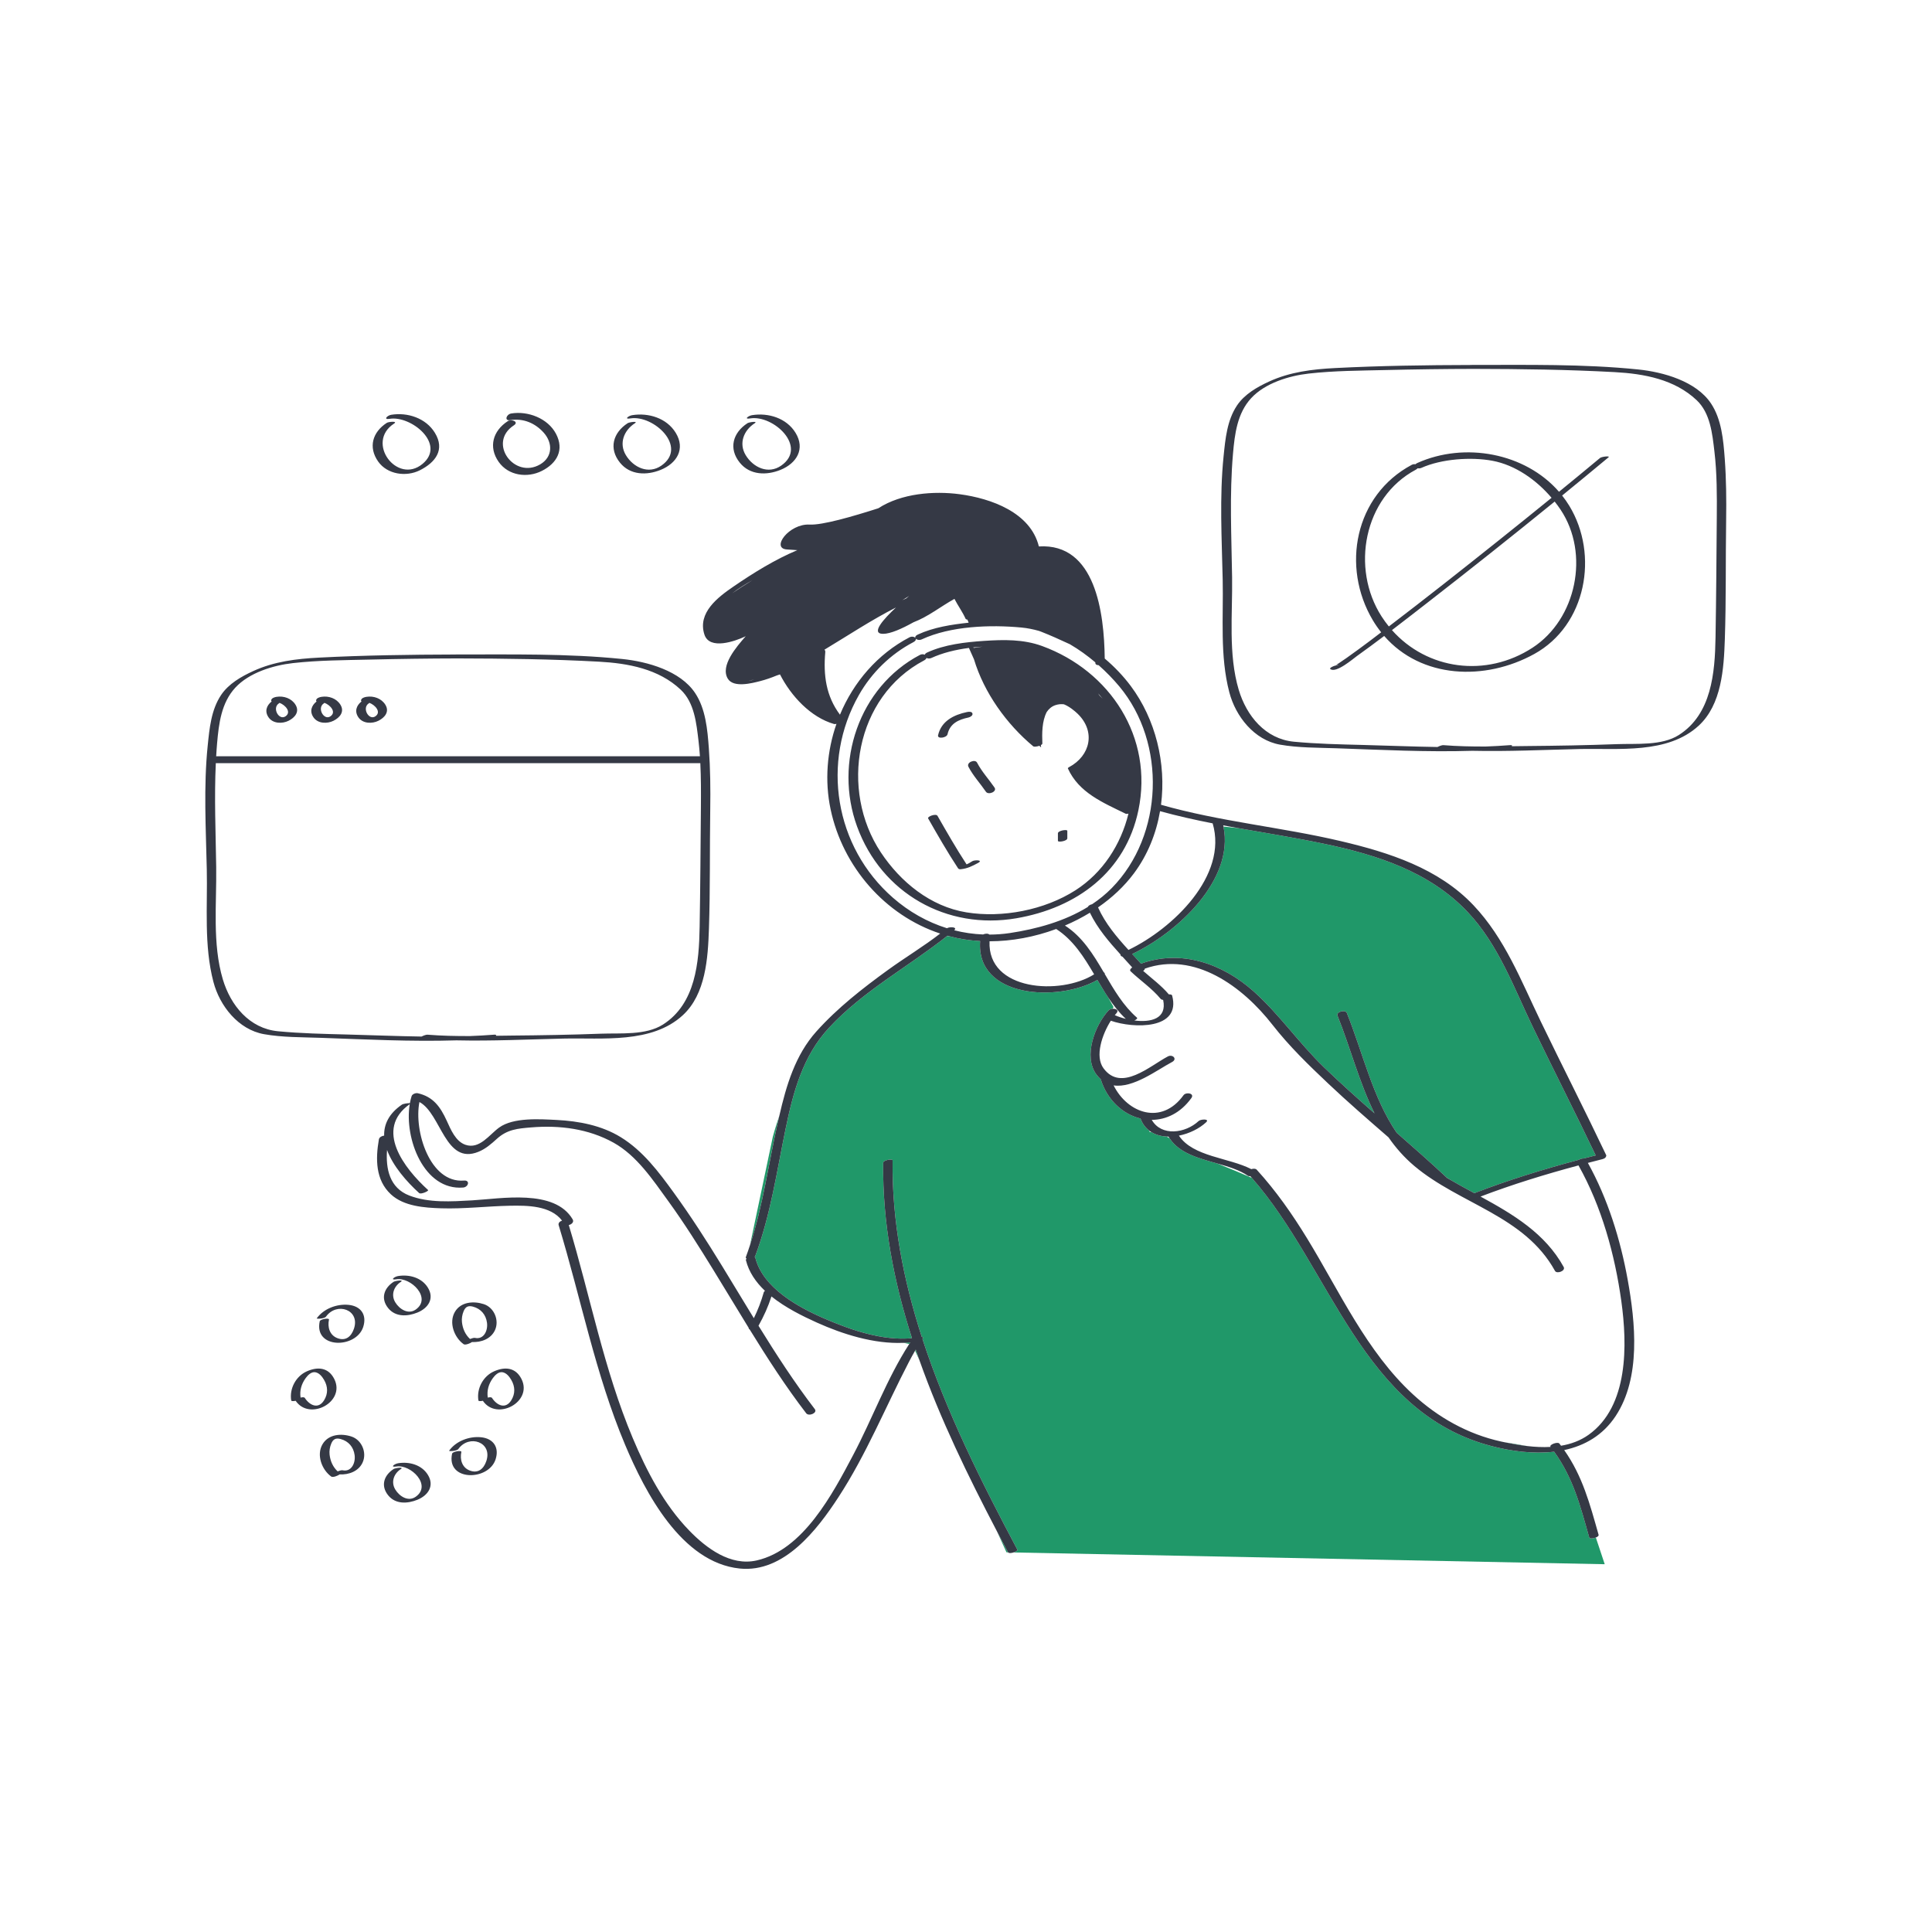 <svg width="227" height="227" viewBox="0 0 227 227" fill="none" xmlns="http://www.w3.org/2000/svg">
<path d="M134.061 113.227C133.72 112.846 133.374 112.469 133.028 112.091C138.315 109.576 145.033 103.422 143.752 97.117C144.04 97.144 144.631 97.202 145.47 97.298C148.816 97.895 152.176 98.428 155.504 99.124C161.763 100.433 167.939 102.396 172.437 107.151C176.062 110.981 177.903 116.121 180.158 120.793C182.571 125.794 185.099 130.74 187.487 135.753C187.018 135.872 186.55 135.993 186.082 136.116C185.902 136.105 185.681 136.165 185.52 136.267C181.364 137.378 177.239 138.645 173.227 140.191C172.185 139.626 171.144 139.061 170.134 138.467L169.902 138.289C168.004 136.517 166.057 134.801 164.102 133.093C161.281 128.96 160.137 123.729 158.251 119.027C158.068 118.571 156.972 118.892 157.146 119.324C158.672 123.128 159.7 127.192 161.498 130.813C159.486 129.047 157.49 127.262 155.562 125.402C152.64 122.583 150.304 119.165 147.291 116.478C143.594 113.182 138.737 111.529 134.061 113.227ZM91.561 131.115C91.05 132.601 90.799 133.579 90.799 133.579L88.123 146.287C89.632 141.688 90.276 136.889 91.323 132.168C91.401 131.818 91.48 131.467 91.561 131.115ZM176.818 169.465C177.657 169.641 178.542 169.799 179.442 169.903C178.651 169.759 177.724 169.599 176.818 169.465ZM119.082 182.406L188.547 183.788L187.503 180.652C187.194 180.776 186.775 180.813 186.724 180.631C185.678 176.932 184.849 173.664 182.607 170.568C180.183 170.855 177.593 170.518 175.232 169.902C159.985 165.922 156.41 149.025 147.082 138.392C146.101 137.97 144.492 137.285 143.05 136.713C140.859 136.093 138.582 135.514 137.416 133.737C137.326 133.678 137.209 133.61 137.076 133.541C136.422 133.504 135.803 133.339 135.277 133.012C135.197 133.004 135.133 133 135.08 133L135.042 132.851C134.6 132.514 134.24 132.047 134.006 131.423C131.941 130.924 130.093 129.259 129.333 126.807C129.156 126.65 128.987 126.467 128.826 126.25C127.249 124.125 128.654 120.453 130.253 118.716C130.361 118.599 130.541 118.539 130.722 118.526L130.838 118.325L130.234 117.237C129.78 116.557 129.358 115.848 128.941 115.137C124.346 117.756 114.656 117.284 115.162 110.568C114.533 110.533 113.911 110.471 113.301 110.375C112.711 110.282 112.131 110.157 111.56 110.007L111.285 109.972C106.684 113.619 101.455 116.392 97.403 120.759C94.314 124.087 93.194 128.32 92.294 132.684C91.263 137.682 90.537 142.756 88.745 147.559C88.729 147.603 88.699 147.642 88.662 147.679C88.704 147.699 88.734 147.727 88.744 147.767C89.627 151.318 93.786 153.594 96.875 154.928C99.965 156.263 103.694 157.566 107.154 157.229C105.016 150.575 103.689 143.709 103.769 136.626C103.773 136.293 104.876 136.134 104.874 136.329C104.793 143.467 106.141 150.383 108.307 157.086C108.491 157.098 108.485 157.201 108.381 157.313C111.187 165.915 115.334 174.166 119.538 182.081C119.588 182.174 119.35 182.319 119.082 182.406ZM117.131 179.91L118.255 182.389L118.446 182.393C118.442 182.388 118.436 182.384 118.433 182.378C117.998 181.559 117.564 180.736 117.131 179.91ZM107.52 158.699L108.037 159.84C107.888 159.418 107.74 158.995 107.597 158.571C107.572 158.614 107.545 158.656 107.52 158.699ZM106.828 157.914C106.871 157.848 106.915 157.782 106.958 157.716C106.686 157.745 106.412 157.765 106.136 157.777C106.419 157.834 106.653 157.88 106.828 157.914Z" fill="#209869"/>
<path d="M119.405 107.894C126.505 106.68 132.243 102.46 133.757 95.196C135.539 86.65 130.461 78.836 122.443 75.905C120.24 75.1 117.929 75.147 115.619 75.301C113.402 75.449 110.985 75.725 108.945 76.662C108.775 76.74 108.684 76.836 108.653 76.93C108.502 76.854 108.29 76.841 108.085 76.949C100.895 80.734 97.971 89.625 100.7 97.105C103.568 104.967 111.252 109.29 119.405 107.894ZM129.565 82.098C129.438 81.969 129.312 81.842 129.187 81.718C129.187 81.718 129.129 81.621 129.022 81.465C129.209 81.674 129.39 81.885 129.565 82.098ZM115.444 75.979C114.815 76.049 114.442 76.125 114.442 76.125L114.336 76.072C114.704 76.032 115.074 76 115.444 75.979ZM113.553 107.198C109.328 106.511 105.811 103.639 103.499 100.158C98.623 92.818 100.479 81.857 108.573 77.596C108.74 77.507 108.828 77.404 108.856 77.304C109.01 77.384 109.225 77.405 109.433 77.309C110.727 76.714 112.258 76.334 113.843 76.129C113.976 76.436 114.182 76.906 114.439 77.464C115.615 81.386 118.272 85.088 121.396 87.685C121.493 87.765 121.844 87.724 122.119 87.627C122.246 87.747 122.323 87.819 122.323 87.819C122.323 87.819 122.31 87.719 122.298 87.548C122.403 87.49 122.474 87.423 122.471 87.353C122.427 86.157 122.418 84.763 122.982 83.66C123.225 83.299 123.547 83.013 123.975 82.861C124.324 82.738 124.669 82.712 125.003 82.751C125.643 83.009 126.268 83.523 126.624 83.869C128.753 85.935 128.131 88.792 125.604 90.138C125.576 90.153 125.445 90.23 125.471 90.289C126.764 93.144 129.593 94.299 132.248 95.603C132.326 95.642 132.45 95.633 132.586 95.601C131.699 99.237 129.564 102.552 126.357 104.605C122.733 106.926 117.766 107.883 113.553 107.198ZM110.219 86.386C110.597 84.721 112.067 83.986 113.621 83.661C113.807 83.621 114.191 83.578 114.259 83.834C114.324 84.076 113.979 84.264 113.793 84.303C112.617 84.55 111.617 85.004 111.33 86.271C111.233 86.697 110.111 86.86 110.219 86.386ZM116.852 92.535C117.18 93.016 116.128 93.446 115.841 93.025C115.165 92.035 114.344 91.163 113.788 90.093C113.517 89.571 114.568 89.159 114.799 89.603C115.355 90.674 116.175 91.546 116.852 92.535ZM114.914 101.393C114.226 101.765 113.671 102.049 112.89 102.129C112.771 102.141 112.636 102.124 112.568 102.021C111.312 100.116 110.181 98.135 109.049 96.156C108.927 95.943 109.975 95.546 110.153 95.859C111.253 97.783 112.354 99.706 113.567 101.559C113.811 101.468 114.055 101.289 114.259 101.179C114.554 101.02 115.565 101.042 114.914 101.393ZM125.404 97.618C125.404 97.912 125.404 98.205 125.404 98.498C125.404 98.83 124.299 98.996 124.299 98.795C124.299 98.501 124.299 98.208 124.299 97.914C124.299 97.582 125.404 97.417 125.404 97.618ZM186.567 136.635C187.138 136.485 187.708 136.338 188.279 136.194C188.531 136.13 188.666 136.006 188.7 135.884C188.734 135.831 188.745 135.775 188.719 135.72C186.212 130.444 183.552 125.242 181.013 119.981C178.719 115.226 176.814 110.261 173.128 106.365C169.016 102.019 163.207 100.163 157.539 98.828C150.537 97.179 143.344 96.538 136.413 94.557C137.045 89.673 135.773 84.507 132.858 80.601C131.996 79.446 130.959 78.355 129.8 77.376C129.738 72.024 128.72 63.789 122.062 64.204C121.079 60.209 116.449 58.561 112.755 58.068C109.743 57.666 105.909 57.957 103.197 59.72C100.182 60.684 96.643 61.714 95.121 61.635C92.706 61.507 90.545 64.431 92.452 64.558C93.011 64.595 93.402 64.621 93.682 64.64C91.057 65.739 88.518 67.315 86.184 68.913C84.358 70.162 81.934 71.986 82.763 74.551C83.37 76.431 86.419 75.311 87.524 74.799C87.562 74.781 87.595 74.764 87.625 74.746C86.518 76.012 84.604 78.219 85.51 79.736C86.181 80.856 88.377 80.266 89.321 80.025C89.981 79.856 90.632 79.627 91.273 79.362C91.431 79.314 91.555 79.272 91.645 79.24C92.935 81.769 95.244 84.278 98.001 85.069C98.061 85.086 98.164 85.075 98.281 85.047C97.167 88.242 96.883 91.736 97.591 95.09C99.019 101.85 103.996 107.551 110.467 109.689C108.507 111.207 106.341 112.507 104.339 113.957C101.346 116.126 98.389 118.433 95.918 121.194C93.429 123.973 92.384 127.544 91.562 131.115C91.481 131.467 91.402 131.818 91.324 132.169C90.277 136.89 89.633 141.689 88.124 146.287C87.971 146.756 87.811 147.223 87.638 147.687C87.601 147.785 87.641 147.849 87.723 147.887C87.659 147.943 87.624 148.003 87.64 148.065C87.989 149.469 88.816 150.656 89.881 151.667C89.81 151.715 89.759 151.771 89.741 151.834C89.427 152.93 89.053 153.905 88.572 154.881C87.316 152.832 86.081 150.771 84.827 148.724C83.035 145.798 81.18 142.911 79.166 140.133C77.389 137.683 75.548 135.223 72.939 133.615C70.698 132.233 68.013 131.721 65.42 131.59C63.452 131.491 60.337 131.267 58.653 132.478C57.487 133.317 56.356 135.07 54.692 134.508C53.523 134.112 52.952 132.689 52.487 131.675C51.739 130.045 50.9 128.858 49.082 128.448C48.853 128.396 48.441 128.543 48.363 128.788C48.279 129.05 48.212 129.328 48.16 129.616C47.946 129.599 47.373 129.685 47.222 129.789C45.676 130.851 45.104 132.117 45.136 133.43C44.858 133.459 44.562 133.62 44.517 133.876C44.12 136.165 44.11 138.635 45.924 140.324C47.447 141.743 49.88 141.906 51.84 141.969C54.53 142.055 57.218 141.721 59.905 141.668C61.953 141.628 64.685 141.643 66.039 143.416C65.777 143.498 65.563 143.7 65.642 143.958C68.263 152.559 69.946 161.442 73.449 169.76C75.792 175.322 80.069 183.587 86.91 184.294C92.102 184.831 96.006 179.751 98.501 175.929C101.779 170.908 104.032 165.337 106.787 160.034C107.021 159.583 107.263 159.136 107.519 158.698C107.544 158.655 107.57 158.613 107.596 158.57C107.739 158.994 107.887 159.417 108.036 159.839C110.489 166.756 113.747 173.443 117.13 179.909C117.563 180.735 117.997 181.558 118.432 182.377C118.435 182.383 118.441 182.387 118.444 182.392C118.534 182.516 118.821 182.489 119.08 182.405C119.349 182.318 119.586 182.173 119.537 182.081C115.334 174.166 111.187 165.915 108.38 157.313C108.484 157.201 108.49 157.098 108.306 157.086C106.14 150.384 104.792 143.467 104.873 136.329C104.875 136.134 103.771 136.293 103.768 136.626C103.688 143.709 105.015 150.575 107.153 157.229C103.693 157.566 99.964 156.263 96.874 154.928C93.785 153.594 89.626 151.318 88.743 147.767C88.733 147.727 88.703 147.699 88.661 147.679C88.698 147.642 88.728 147.603 88.744 147.559C90.535 142.756 91.262 137.682 92.293 132.684C93.193 128.32 94.313 124.087 97.402 120.759C101.454 116.392 106.683 113.619 111.284 109.972C111.296 109.962 111.307 109.953 111.318 109.944C111.398 109.966 111.478 109.986 111.558 110.007C112.13 110.157 112.71 110.282 113.299 110.375C113.91 110.471 114.532 110.533 115.161 110.568C114.654 117.284 124.345 117.756 128.939 115.137C129.357 115.848 129.778 116.557 130.233 117.237C130.832 118.135 131.494 118.976 132.278 119.71C131.796 119.59 131.349 119.439 130.982 119.275C131.048 119.195 131.113 119.116 131.178 119.047C131.501 118.695 131.11 118.499 130.721 118.526C130.54 118.538 130.36 118.599 130.252 118.716C128.653 120.453 127.247 124.125 128.825 126.25C128.986 126.466 129.155 126.649 129.331 126.807C130.091 129.259 131.94 130.924 134.005 131.423C134.239 132.046 134.599 132.514 135.041 132.85C135.117 132.908 135.195 132.962 135.276 133.012C135.802 133.338 136.42 133.504 137.075 133.54C137.148 133.544 137.221 133.547 137.294 133.548C137.333 133.613 137.373 133.675 137.414 133.737C138.581 135.514 140.857 136.093 143.048 136.712C144.359 137.083 145.638 137.471 146.622 138.149C146.688 138.194 146.791 138.205 146.907 138.195C146.965 138.261 147.023 138.327 147.08 138.392C156.408 149.025 159.983 165.922 175.23 169.902C177.591 170.518 180.181 170.855 182.605 170.568C184.847 173.664 185.677 176.932 186.722 180.631C186.773 180.813 187.192 180.776 187.501 180.652C187.705 180.571 187.86 180.453 187.827 180.334C186.794 176.68 185.939 173.435 183.785 170.376C186.177 169.866 188.332 168.653 189.835 166.372C192.812 161.852 192.155 155.403 191.247 150.372C190.397 145.653 188.909 140.848 186.567 136.635ZM106.958 157.717C106.915 157.783 106.871 157.848 106.828 157.915C104.2 161.981 102.493 166.705 100.235 170.97C97.835 175.504 94.399 182.092 88.908 183.343C85.828 184.045 82.98 181.896 80.974 179.824C78.008 176.762 75.983 172.855 74.344 168.963C70.953 160.912 69.346 152.269 66.829 143.937C67.161 143.862 67.47 143.582 67.286 143.269C65.156 139.649 58.857 140.849 55.458 141.037C53.032 141.172 50.402 141.358 48.09 140.469C45.765 139.574 45.31 137.31 45.476 135.114C46.164 136.997 47.772 138.838 49.249 140.18C49.452 140.364 50.425 139.936 50.294 139.818C47.501 137.282 43.949 132.701 48.141 129.734C47.479 133.757 49.805 139.906 54.416 139.529C55.04 139.478 55.265 138.649 54.512 138.71C50.5 139.038 48.609 132.861 49.28 129.48C51.846 130.858 52.297 136.924 56.216 135.329C57.065 134.983 57.709 134.415 58.383 133.804C59.609 132.693 60.831 132.595 62.426 132.463C65.753 132.187 69.145 132.619 72.089 134.258C74.831 135.785 76.723 138.649 78.525 141.133C80.415 143.74 82.129 146.473 83.816 149.213C85.21 151.478 86.576 153.761 87.971 156.026C87.951 156.106 87.995 156.157 88.071 156.187C90.154 159.564 92.305 162.898 94.723 166.051C95.033 166.455 96.084 166.018 95.734 165.562C93.333 162.43 91.191 159.123 89.12 155.769C89.755 154.633 90.248 153.541 90.642 152.326C92.278 153.641 94.275 154.628 95.976 155.395C99.01 156.762 102.682 157.925 106.135 157.777C106.412 157.766 106.686 157.746 106.958 157.717ZM145.47 97.298C148.816 97.895 152.176 98.428 155.504 99.124C161.763 100.433 167.939 102.396 172.437 107.151C176.062 110.981 177.903 116.121 180.158 120.793C182.571 125.794 185.099 130.74 187.487 135.753C187.018 135.872 186.55 135.993 186.082 136.116C185.902 136.105 185.681 136.165 185.521 136.267C181.364 137.378 177.239 138.645 173.227 140.191C172.185 139.626 171.144 139.061 170.134 138.467C170.098 138.446 170.062 138.425 170.027 138.404C169.985 138.365 169.943 138.327 169.902 138.289C168.004 136.517 166.057 134.801 164.102 133.093C161.281 128.96 160.137 123.729 158.251 119.027C158.068 118.571 156.972 118.892 157.146 119.324C158.672 123.128 159.7 127.192 161.498 130.813C159.487 129.047 157.49 127.262 155.562 125.402C152.64 122.583 150.304 119.165 147.291 116.478C143.594 113.182 138.738 111.529 134.062 113.227C133.721 112.846 133.374 112.469 133.029 112.091C138.316 109.576 145.034 103.422 143.753 97.117C143.744 97.07 143.731 97.024 143.721 96.977C144.303 97.087 144.886 97.194 145.47 97.298ZM142.481 96.74L142.481 96.742C144.298 102.9 137.777 109.121 132.589 111.611C131.202 110.086 129.872 108.52 129.014 106.615C130.651 105.486 132.097 104.14 133.239 102.603C134.847 100.44 135.852 97.927 136.299 95.309C138.342 95.873 140.406 96.332 142.481 96.74ZM107.541 74.94C107.409 74.803 107.12 74.746 106.853 74.885C103.1 76.849 100.285 80.149 98.691 83.972C97.054 81.787 96.726 79.333 96.966 76.616C96.977 76.491 96.936 76.4 96.865 76.337C99.655 74.658 102.374 72.85 105.274 71.375C103.871 72.684 102.233 74.472 103.765 74.472C104.621 74.472 105.958 73.879 107.326 73.116C109.083 72.443 110.506 71.268 112.143 70.366C112.549 71.159 113.08 71.874 113.448 72.693C113.478 72.761 113.559 72.793 113.663 72.8L113.813 73.163C111.807 73.379 109.683 73.701 107.839 74.557C107.581 74.677 107.506 74.82 107.541 74.94ZM106.017 70.517L106.815 70.023C106.815 70.023 106.684 70.131 106.471 70.312C106.319 70.38 106.167 70.446 106.017 70.517ZM88.435 68.153C87.538 68.706 86.69 69.249 86.02 69.714C86.772 69.134 87.608 68.627 88.435 68.153ZM87.936 79.929C88.18 79.917 88.417 79.9 88.643 79.877C88.401 79.919 88.165 79.937 87.936 79.929ZM104.925 105.488C98.062 99.497 96.454 89.51 100.919 81.656C102.412 79.03 104.645 76.849 107.319 75.45C107.57 75.318 107.642 75.167 107.605 75.045C107.738 75.182 108.033 75.248 108.304 75.122C111.695 73.547 116.368 73.384 120.031 73.733C120.715 73.798 121.396 73.937 122.07 74.126C122.156 74.156 122.241 74.186 122.323 74.218C123.372 74.629 124.584 75.17 125.707 75.695C126.764 76.312 127.768 77.038 128.697 77.824C128.697 77.845 128.697 77.869 128.697 77.89C128.698 78.078 128.872 78.154 129.082 78.155C129.98 78.95 130.8 79.796 131.513 80.649C137.07 87.299 136.719 98.139 130.628 104.343C129.921 105.063 129.142 105.689 128.314 106.242C128.084 106.291 127.867 106.413 127.814 106.563C125.061 108.257 121.804 109.152 118.645 109.63C117.842 109.751 117.043 109.806 116.249 109.809C116.103 109.664 115.76 109.676 115.506 109.796C114.353 109.749 113.218 109.584 112.113 109.302C112.554 108.919 111.611 108.86 111.261 109.061C108.956 108.342 106.802 107.126 104.925 105.488ZM116.267 110.597C118.875 110.594 121.569 110.09 124.099 109.152C126.104 110.45 127.354 112.437 128.555 114.479C124.603 116.969 115.997 116.432 116.267 110.597ZM133.581 119.564C131.977 118.168 130.895 116.305 129.809 114.451C129.82 114.361 129.769 114.286 129.68 114.231C128.449 112.134 127.183 110.075 125.123 108.746C126.141 108.314 127.125 107.81 128.058 107.239C128.959 109.095 130.284 110.638 131.657 112.153C131.627 112.266 131.73 112.364 131.889 112.409C132.27 112.829 132.653 113.246 133.03 113.669C132.876 113.773 132.683 113.974 132.847 114.129C134.005 115.225 135.341 116.124 136.366 117.355C136.432 117.435 136.541 117.473 136.663 117.481C137.145 119.721 135.193 120.147 133.282 119.901C133.517 119.799 133.687 119.656 133.581 119.564ZM186.649 168.583C185.675 169.277 184.571 169.671 183.414 169.867C183.348 169.78 183.286 169.693 183.218 169.607C183.03 169.367 181.972 169.737 182.183 170.004L182.184 170.005C181.276 170.056 180.352 170.009 179.442 169.903C178.542 169.799 177.657 169.641 176.818 169.465C176.67 169.434 176.523 169.404 176.378 169.372C172.461 168.516 168.947 166.532 166.014 163.829C160.558 158.803 157.392 151.742 153.581 145.51C151.834 142.653 149.912 139.904 147.651 137.427C147.527 137.292 147.258 137.294 147.019 137.368C144.376 135.999 140.179 135.931 138.516 133.432C139.732 133.192 140.916 132.606 141.713 131.862C142.173 131.431 141.079 131.486 140.836 131.713C139.275 133.171 136.455 133.549 135.326 131.578C137.005 131.571 138.702 130.784 139.978 129.019C140.391 128.448 139.35 128.274 139.051 128.689C136.478 132.247 132.475 130.805 130.845 127.528C133.142 127.881 135.968 125.703 137.707 124.783C138.373 124.431 137.773 123.831 137.216 124.126C135.09 125.25 131.742 128.329 129.661 125.525C128.615 124.117 129.493 121.538 130.517 119.93C133.196 120.869 138.802 120.991 137.72 116.975C137.689 116.858 137.526 116.823 137.336 116.838C136.448 115.789 135.341 114.98 134.315 114.075C134.432 114 134.512 113.907 134.511 113.809C140.359 111.754 145.987 115.889 149.512 120.411C151.471 122.922 153.747 125.128 156.06 127.314C158.361 129.488 160.756 131.56 163.145 133.636C163.99 134.855 164.982 135.99 166.186 137.004C171.523 141.496 179.118 142.82 182.704 149.324C182.918 149.712 183.982 149.331 183.721 148.857C181.544 144.909 177.792 142.685 173.956 140.589C177.715 139.156 181.576 137.973 185.465 136.929C188.185 141.764 189.742 147.421 190.498 152.881C191.204 157.982 191.366 165.221 186.649 168.583ZM53.628 122.236C57.82 122.329 62.053 122.123 66.21 122.027C70.798 121.921 76.566 122.648 80.222 119.287C82.922 116.804 83.178 112.567 83.295 109.154C83.455 104.486 83.379 99.796 83.449 95.125C83.485 92.717 83.462 90.31 83.285 87.907C83.124 85.719 82.912 83.279 81.665 81.415C79.922 78.81 76.061 77.73 73.113 77.429C66.657 76.771 60.046 76.905 53.561 76.897C53.552 76.897 53.54 76.899 53.529 76.901C48.184 76.915 42.829 76.99 37.493 77.265C34.828 77.402 32.204 77.719 29.745 78.85C28.34 79.496 26.861 80.339 25.978 81.658C24.809 83.406 24.611 85.582 24.402 87.628C23.911 92.423 24.192 97.332 24.296 102.143C24.392 106.533 23.951 111.069 25.075 115.365C25.816 118.193 28.002 120.975 31.03 121.512C33.189 121.894 35.464 121.862 37.648 121.938C42.916 122.122 48.312 122.402 53.628 122.236ZM25.507 87.333C25.709 85.01 26.005 82.581 27.641 80.804C29.268 79.037 32.084 78.174 34.41 77.912C37.411 77.573 40.468 77.569 43.484 77.497C46.914 77.416 50.346 77.367 53.777 77.361C59.305 77.373 64.847 77.44 70.366 77.743C73.797 77.93 77.384 78.588 79.977 81.032C81.595 82.557 81.825 84.982 82.073 87.062C82.144 87.659 82.196 88.258 82.238 88.858C63.318 88.858 44.398 88.858 25.479 88.858C25.451 88.858 25.425 88.861 25.399 88.864C25.429 88.353 25.462 87.842 25.507 87.333ZM26.181 115.068C24.931 110.875 25.465 106.161 25.402 101.847C25.342 97.793 25.166 93.718 25.357 89.664C25.365 89.664 25.372 89.665 25.38 89.665C44.345 89.665 63.31 89.665 82.275 89.665C82.278 89.665 82.281 89.664 82.284 89.664C82.37 91.381 82.365 93.105 82.352 94.819C82.313 99.514 82.284 104.216 82.204 108.911C82.133 113.065 81.742 117.923 77.898 120.377C75.879 121.666 72.903 121.366 70.615 121.453C67.097 121.587 63.577 121.644 60.059 121.675C59.459 121.681 58.856 121.69 58.254 121.699C58.34 121.613 58.31 121.549 58.021 121.572C57.089 121.648 56.152 121.695 55.213 121.732C53.54 121.736 51.868 121.704 50.212 121.57C50.087 121.56 49.751 121.672 49.533 121.789C46.585 121.746 43.636 121.622 40.725 121.548C38.041 121.479 35.342 121.422 32.667 121.167C29.307 120.847 27.093 118.129 26.181 115.068ZM202.649 53.888C202.487 51.7 202.275 49.26 201.028 47.395C199.286 44.79 195.425 43.71 192.477 43.41C186.021 42.751 179.409 42.883 172.925 42.878C172.911 42.878 172.893 42.88 172.872 42.884C167.534 42.897 162.186 42.971 156.856 43.245C154.192 43.382 151.568 43.699 149.109 44.83C147.704 45.476 146.225 46.319 145.342 47.639C144.173 49.386 143.974 51.562 143.765 53.609C143.275 58.404 143.555 63.313 143.66 68.123C143.756 72.514 143.315 77.05 144.439 81.344C145.18 84.174 147.366 86.955 150.394 87.492C152.553 87.874 154.829 87.842 157.012 87.918C162.28 88.101 167.675 88.381 172.99 88.215C177.182 88.308 181.416 88.103 185.574 88.006C190.161 87.9 195.929 88.627 199.585 85.266C202.285 82.784 202.541 78.547 202.658 75.133C202.818 70.466 202.742 65.776 202.812 61.105C202.848 58.698 202.825 56.29 202.649 53.888ZM201.714 60.799C201.676 65.494 201.647 70.196 201.566 74.891C201.495 79.046 201.105 83.903 197.26 86.357C195.241 87.645 192.265 87.346 189.977 87.433C186.46 87.567 182.94 87.624 179.421 87.656C178.821 87.661 178.22 87.67 177.617 87.679C177.702 87.593 177.672 87.529 177.383 87.553C176.452 87.628 175.516 87.675 174.577 87.712C172.904 87.717 171.232 87.684 169.575 87.551C169.45 87.541 169.115 87.653 168.897 87.769C165.949 87.725 162.999 87.601 160.088 87.527C157.404 87.459 154.705 87.402 152.03 87.147C148.671 86.827 146.457 84.109 145.544 81.049C144.294 76.855 144.829 72.141 144.765 67.827C144.693 62.995 144.449 58.134 144.87 53.313C145.073 50.99 145.368 48.56 147.005 46.783C148.632 45.016 151.447 44.154 153.773 43.892C156.774 43.553 159.831 43.548 162.847 43.477C166.285 43.395 169.726 43.346 173.166 43.341C178.686 43.352 184.218 43.421 189.729 43.723C193.16 43.91 196.747 44.567 199.34 47.012C200.958 48.537 201.188 50.962 201.435 53.042C201.74 55.611 201.735 58.217 201.714 60.799ZM33.909 84.685C34.649 84.311 35.227 83.632 34.723 82.808C34.263 82.055 33.339 81.737 32.492 81.875C32.279 81.91 31.923 82.008 31.866 82.258C31.849 82.33 31.873 82.381 31.915 82.42C31.303 82.9 31.071 83.599 31.563 84.298C32.083 85.036 33.172 85.056 33.909 84.685ZM33.553 84.16C32.782 84.699 31.936 83.186 32.765 82.647C32.792 82.63 32.819 82.607 32.846 82.582C33.535 82.84 34.267 83.662 33.553 84.16ZM39.188 84.685C39.928 84.311 40.506 83.632 40.002 82.808C39.542 82.055 38.618 81.737 37.771 81.875C37.559 81.91 37.202 82.008 37.145 82.258C37.129 82.33 37.152 82.381 37.194 82.42C36.582 82.9 36.351 83.599 36.842 84.298C37.362 85.036 38.451 85.056 39.188 84.685ZM38.832 84.16C38.061 84.699 37.215 83.186 38.043 82.647C38.071 82.63 38.098 82.607 38.125 82.582C38.814 82.84 39.546 83.662 38.832 84.16ZM44.467 84.685C45.207 84.311 45.785 83.632 45.281 82.808C44.82 82.055 43.897 81.737 43.05 81.875C42.837 81.91 42.481 82.008 42.424 82.258C42.407 82.33 42.431 82.381 42.473 82.42C41.861 82.9 41.629 83.599 42.121 84.298C42.641 85.036 43.73 85.056 44.467 84.685ZM44.111 84.16C43.34 84.699 42.495 83.186 43.323 82.647C43.35 82.63 43.377 82.607 43.404 82.582C44.093 82.84 44.825 83.662 44.111 84.16ZM44.431 54.226C43.247 52.543 43.768 50.776 45.441 49.687C45.666 49.541 46.782 49.456 46.3 49.769C42.905 51.978 46.665 56.981 49.646 54.504C52.45 52.173 48.295 48.799 45.777 49.211C45.004 49.337 45.494 48.812 45.964 48.735C47.886 48.421 50.041 49.124 51.098 50.855C52.313 52.842 51.167 54.329 49.335 55.252C47.73 56.06 45.508 55.756 44.431 54.226ZM58.592 54.268C57.361 52.52 57.917 50.618 59.656 49.487C60.094 49.202 61.012 49.56 60.383 49.97C57.235 52.018 60.429 56.35 63.475 54.557C64.936 53.696 64.963 52.05 63.89 50.843C62.883 49.711 61.48 49.118 59.967 49.365C59.217 49.488 59.479 48.678 60.072 48.581C62.026 48.262 64.368 49.144 65.328 50.971C66.318 52.853 65.456 54.426 63.661 55.331C61.964 56.185 59.744 55.905 58.592 54.268ZM72.847 54.364C71.494 52.693 72.032 50.839 73.748 49.722C73.934 49.601 75.041 49.44 74.589 49.734C73.308 50.568 72.698 52.092 73.539 53.48C74.413 54.923 76.19 55.769 77.713 54.705C80.865 52.504 76.782 48.719 74.062 49.163C73.283 49.291 73.843 48.853 74.275 48.782C76.19 48.469 78.334 49.117 79.396 50.855C80.551 52.743 79.534 54.437 77.622 55.21C75.99 55.869 74.047 55.846 72.847 54.364ZM86.924 54.364C85.572 52.693 86.109 50.839 87.825 49.722C88.011 49.601 89.119 49.44 88.666 49.734C87.385 50.568 86.775 52.092 87.616 53.48C88.49 54.923 90.268 55.77 91.79 54.705C94.942 52.504 90.859 48.719 88.139 49.163C87.36 49.291 87.921 48.853 88.352 48.782C90.267 48.469 92.411 49.117 93.474 50.855C94.628 52.743 93.611 54.437 91.699 55.21C90.067 55.869 88.124 55.846 86.924 54.364ZM156.945 78.15C156.769 78.246 156.817 78.186 156.945 78.15V78.15ZM187.989 53.815C186.392 55.145 184.786 56.466 183.176 57.78C179.196 53.205 172.082 51.905 166.535 54.396C166.43 54.444 166.358 54.496 166.308 54.549C166.176 54.523 166.018 54.538 165.867 54.619C159.173 58.191 157.56 66.602 161.306 72.886C161.605 73.389 161.933 73.855 162.28 74.293C161.837 74.628 161.398 74.969 160.954 75.303C160.043 75.986 159.128 76.661 158.198 77.318C157.886 77.538 157.571 77.754 157.252 77.963C157.11 78.055 157.012 78.114 156.945 78.15C157.05 78.121 157.209 78.11 157.337 78.221C157.11 78.023 156.122 78.448 156.296 78.599C156.95 79.169 159.027 77.368 159.429 77.083C160.51 76.313 161.575 75.521 162.634 74.722C166.996 79.734 174.465 80.046 180.275 76.837C186.377 73.467 187.89 65.185 184.38 59.422C184.124 59.001 183.842 58.603 183.542 58.223C185.365 56.736 187.182 55.24 188.991 53.735C189.232 53.535 188.194 53.644 187.989 53.815ZM162.323 72.421C158.694 66.776 160.225 58.457 166.336 55.195C166.442 55.139 166.513 55.079 166.56 55.019C166.695 55.048 166.852 55.041 167.005 54.973C169.352 53.918 172.84 53.665 175.356 54.138C178.049 54.644 180.51 56.386 182.302 58.489C178.109 61.901 173.882 65.271 169.632 68.611C167.494 70.29 165.344 71.955 163.182 73.605C162.878 73.231 162.59 72.837 162.323 72.421ZM183.364 59.889C186.813 65.054 185.223 72.75 180.064 76.103C174.585 79.665 167.679 78.691 163.547 74.035C164.921 72.987 166.285 71.924 167.649 70.865C172.697 66.943 177.706 62.967 182.667 58.932C182.914 59.245 183.147 59.565 183.364 59.889ZM46.444 153.018C46.929 153.818 47.96 154.484 48.84 153.87C50.773 152.518 48.267 150.031 46.56 150.31C45.78 150.438 46.341 150 46.773 149.929C48.08 149.715 49.545 150.102 50.278 151.3C51.061 152.581 50.313 153.706 49.034 154.222C47.881 154.688 46.472 154.763 45.61 153.698C44.701 152.576 45.105 151.35 46.246 150.608C46.432 150.487 47.539 150.326 47.087 150.62C46.266 151.154 45.913 152.141 46.444 153.018ZM50.278 173.295C51.061 174.577 50.312 175.701 49.034 176.218C47.881 176.684 46.472 176.759 45.61 175.694C44.701 174.571 45.105 173.346 46.246 172.604C46.432 172.483 47.539 172.322 47.087 172.616C46.266 173.149 45.913 174.136 46.445 175.013C46.93 175.814 47.961 176.479 48.84 175.864C50.773 174.513 48.268 172.026 46.56 172.306C45.781 172.433 46.341 171.995 46.773 171.924C48.079 171.711 49.545 172.098 50.278 173.295ZM39.276 162.026C38.594 160.673 37.357 160.549 36.056 161.123C34.758 161.696 33.989 163.163 34.216 164.547C34.231 164.643 34.481 164.641 34.738 164.586C36.366 166.989 40.634 164.722 39.276 162.026ZM38.077 164.527C37.405 165.606 36.392 165.138 35.815 164.251C35.746 164.144 35.536 164.155 35.317 164.212C35.19 163.376 35.418 162.607 35.912 161.924C36.169 161.568 36.59 161.146 37.059 161.233C37.524 161.32 37.852 161.749 38.075 162.128C38.535 162.911 38.559 163.751 38.077 164.527ZM58.051 161.123C56.754 161.696 55.985 163.163 56.211 164.547C56.227 164.643 56.476 164.641 56.734 164.586C58.362 166.989 62.63 164.721 61.272 162.026C60.59 160.673 59.352 160.549 58.051 161.123ZM60.072 164.527C59.4 165.606 58.388 165.138 57.81 164.251C57.741 164.144 57.531 164.155 57.312 164.212C57.185 163.376 57.413 162.607 57.907 161.924C58.164 161.568 58.585 161.146 59.054 161.233C59.519 161.32 59.847 161.749 60.07 162.128C60.531 162.911 60.554 163.751 60.072 164.527ZM42.673 155.917C41.841 158.473 36.863 158.509 37.566 155.246C37.621 154.986 38.702 154.821 38.654 155.044C38.463 155.928 38.729 156.879 39.645 157.227C40.62 157.598 41.274 157.037 41.586 156.12C42.346 153.883 39.563 152.934 38.304 154.695C38.118 154.955 37.154 154.983 37.216 154.897C38.026 153.765 39.571 153.183 40.941 153.313C42.419 153.453 43.134 154.505 42.673 155.917ZM58.227 171.471C57.394 174.026 52.416 174.063 53.118 170.8C53.174 170.539 54.254 170.375 54.206 170.597C54.016 171.481 54.282 172.432 55.197 172.78C56.173 173.151 56.827 172.591 57.139 171.674C57.899 169.437 55.116 168.488 53.857 170.247C53.671 170.508 52.708 170.536 52.769 170.45C53.578 169.318 55.124 168.737 56.495 168.867C57.971 169.007 58.687 170.058 58.227 171.471ZM41.288 168.782C40.099 168.394 38.592 168.501 37.893 169.694C37.154 170.954 37.816 172.699 38.922 173.489C39.108 173.623 39.697 173.394 39.904 173.235C40.985 173.29 42.132 172.868 42.603 171.841C43.138 170.678 42.505 169.178 41.288 168.782ZM40.249 172.749C40.138 172.725 39.889 172.791 39.671 172.879C39.116 172.362 38.81 171.675 38.725 170.903C38.677 170.464 38.752 170.024 38.919 169.618C39.139 169.082 39.464 168.928 40.019 169.077C40.953 169.326 41.543 170.024 41.667 170.973C41.788 171.898 41.29 172.973 40.249 172.749ZM55.458 157.682C56.538 157.737 57.685 157.314 58.157 156.288C58.691 155.124 58.058 153.625 56.842 153.229C55.652 152.841 54.145 152.948 53.446 154.141C52.708 155.401 53.369 157.146 54.475 157.936C54.662 158.07 55.252 157.84 55.458 157.682ZM54.472 154.064C54.692 153.528 55.017 153.375 55.573 153.523C56.506 153.772 57.096 154.472 57.22 155.42C57.341 156.346 56.843 157.419 55.802 157.195C55.691 157.171 55.441 157.237 55.224 157.324C54.669 156.808 54.363 156.122 54.278 155.351C54.23 154.911 54.305 154.47 54.472 154.064Z" fill="#353945"/>
</svg>
